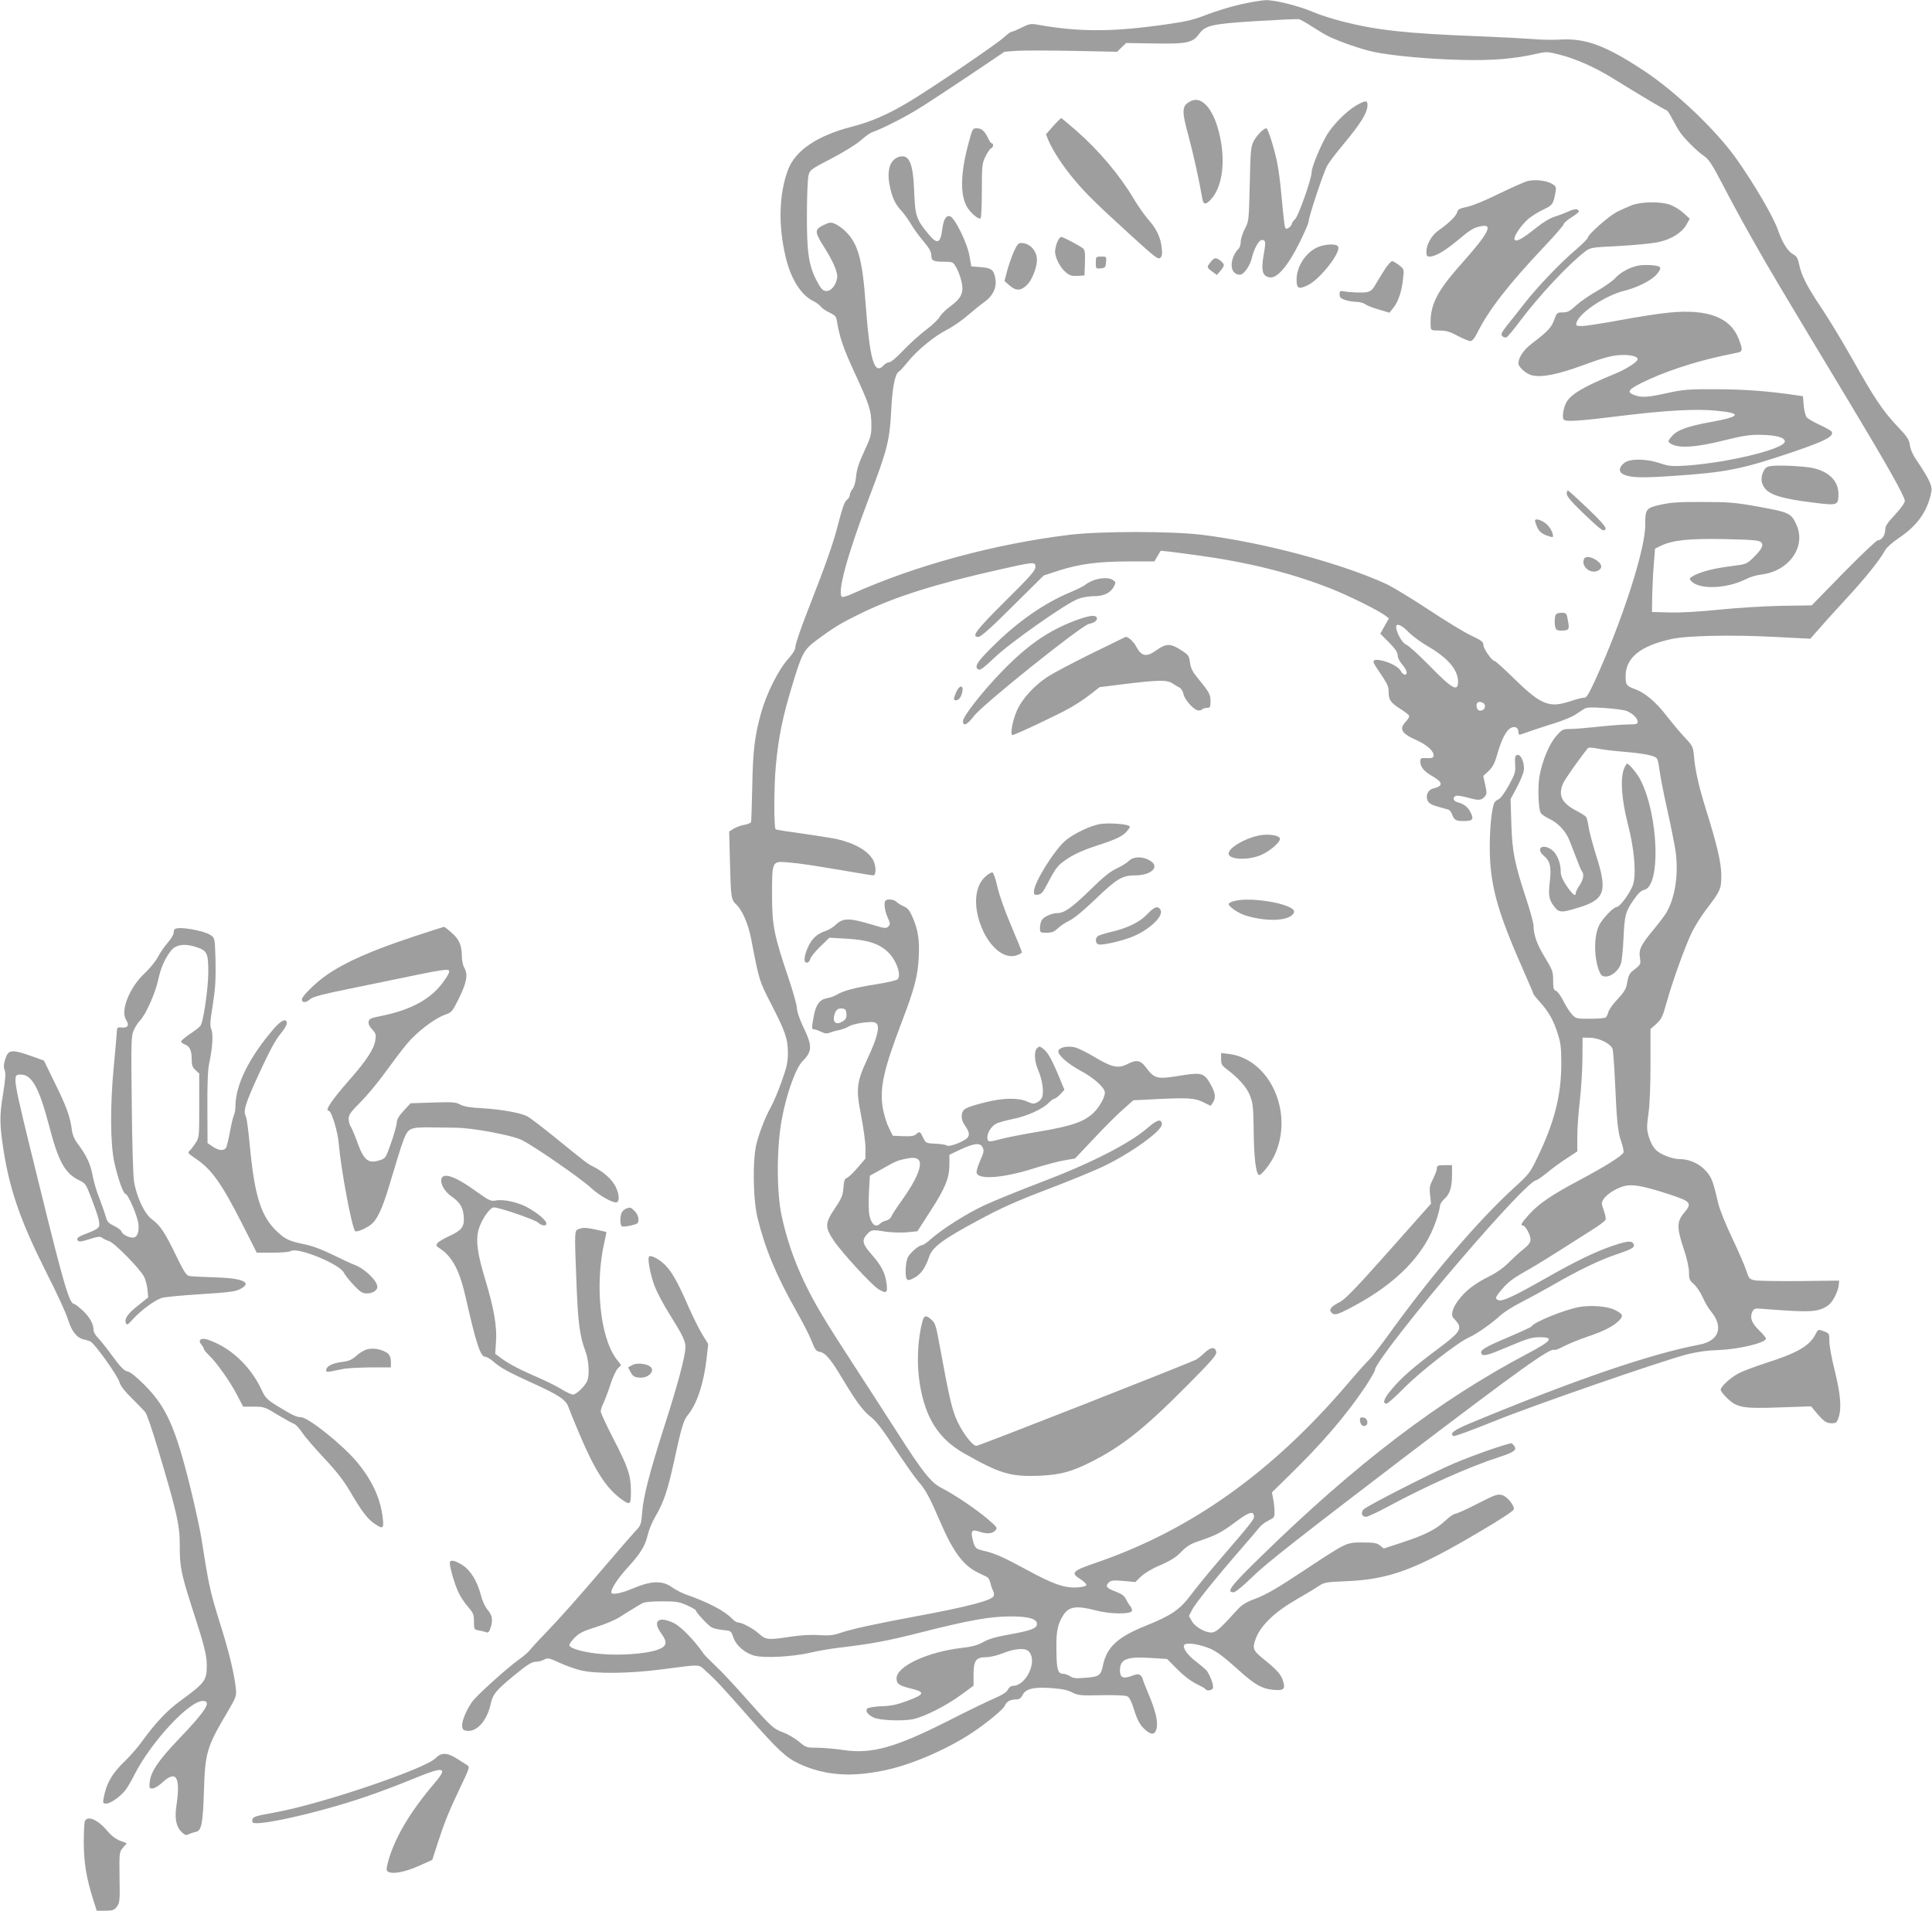 <?xml version="1.0" standalone="no"?>
<!DOCTYPE svg PUBLIC "-//W3C//DTD SVG 20010904//EN"
 "http://www.w3.org/TR/2001/REC-SVG-20010904/DTD/svg10.dtd">
<svg version="1.0" xmlns="http://www.w3.org/2000/svg"
 width="1280pt" height="1266pt" viewBox="0 0 1280 1266"
 preserveAspectRatio="xMidYMid meet">
<g transform="translate(0,1266) scale(0.1,-0.1)"
fill="#9e9e9e" stroke="none">
<path d="M8215 12630 c-66 -15 -165 -46 -220 -67 -77 -31 -133 -45 -245 -61
-370 -55 -598 -56 -885 -4 -33 6 -50 3 -95 -20 -30 -15 -60 -28 -67 -28 -6 0
-29 -16 -50 -36 -43 -42 -502 -353 -638 -433 -136 -81 -245 -128 -373 -161
-228 -59 -373 -157 -421 -285 -61 -161 -66 -375 -14 -585 34 -139 99 -242 176
-282 23 -11 48 -29 55 -40 8 -10 33 -28 58 -39 37 -18 44 -26 49 -57 16 -103
43 -182 115 -337 101 -219 112 -254 113 -345 1 -69 -2 -83 -47 -180 -35 -74
-50 -121 -54 -165 -3 -36 -12 -69 -23 -84 -11 -13 -19 -32 -19 -42 0 -10 -9
-24 -20 -32 -14 -9 -29 -52 -54 -148 -35 -139 -80 -266 -210 -599 -42 -107
-76 -208 -76 -223 0 -20 -15 -46 -50 -85 -62 -69 -140 -224 -175 -347 -45
-158 -57 -256 -61 -495 -3 -124 -6 -230 -8 -237 -3 -6 -22 -14 -44 -18 -21 -3
-53 -15 -70 -25 l-31 -19 5 -198 c6 -245 8 -253 43 -287 39 -37 79 -130 97
-224 54 -281 54 -281 132 -432 95 -185 112 -234 112 -326 0 -60 -7 -94 -42
-191 -23 -65 -54 -138 -68 -163 -33 -57 -73 -155 -96 -240 -29 -102 -26 -373
5 -500 51 -207 125 -383 256 -615 42 -74 88 -163 102 -200 22 -56 29 -67 54
-72 39 -7 73 -48 154 -184 91 -152 137 -212 189 -251 30 -23 77 -84 155 -204
62 -94 132 -193 155 -220 49 -55 75 -104 150 -278 83 -191 150 -280 246 -326
25 -12 52 -25 60 -29 8 -4 17 -21 21 -37 3 -16 11 -39 17 -51 7 -12 9 -28 6
-37 -11 -30 -174 -72 -519 -136 -264 -49 -425 -84 -500 -110 -44 -15 -72 -18
-138 -14 -52 4 -120 0 -186 -10 -153 -23 -167 -22 -213 20 -41 36 -110 73
-139 74 -8 0 -26 11 -39 25 -49 52 -158 109 -310 162 -25 9 -65 30 -89 47 -63
45 -135 43 -254 -7 -85 -36 -147 -47 -147 -27 0 26 44 93 105 160 87 94 121
150 136 219 7 31 29 85 50 121 55 94 83 175 123 360 50 231 65 281 92 313 60
72 106 208 125 372 l11 100 -40 65 c-22 36 -63 120 -92 185 -68 157 -110 232
-157 277 -38 36 -88 63 -102 53 -14 -8 8 -124 37 -199 16 -41 58 -120 94 -177
91 -146 112 -188 109 -229 -3 -65 -51 -244 -137 -512 -102 -319 -142 -475
-150 -583 -6 -77 -8 -82 -49 -125 -23 -25 -111 -126 -195 -225 -190 -222 -289
-334 -400 -450 -48 -49 -93 -99 -101 -110 -8 -11 -39 -38 -69 -59 -82 -59
-283 -240 -313 -283 -39 -56 -69 -130 -65 -161 2 -22 9 -28 36 -30 64 -6 130
71 153 178 13 63 34 89 149 184 95 78 123 96 154 96 13 0 36 6 51 14 24 13 32
11 100 -20 41 -19 104 -42 142 -51 98 -24 315 -22 528 5 282 36 248 38 305
-13 58 -51 119 -117 275 -295 197 -223 252 -275 335 -314 174 -82 358 -95 596
-40 167 38 396 138 554 243 94 62 209 157 217 179 10 27 35 41 70 42 26 0 36
6 48 30 21 41 75 54 194 45 67 -5 107 -13 135 -29 38 -19 54 -21 193 -18 94 2
161 -1 173 -8 12 -6 27 -35 39 -75 27 -86 44 -117 82 -149 39 -33 60 -30 71 9
12 44 -6 121 -52 229 -22 52 -40 99 -40 104 0 5 -7 15 -15 22 -12 10 -24 9
-60 -5 -54 -20 -75 -10 -75 37 0 75 44 93 202 83 l110 -7 67 -67 c40 -41 89
-79 124 -96 31 -15 60 -31 63 -36 9 -15 44 -10 50 6 7 18 -21 92 -44 119 -10
10 -41 36 -69 58 -52 38 -89 90 -78 108 10 16 68 12 136 -10 67 -21 103 -46
238 -167 95 -85 145 -113 215 -119 71 -7 83 3 67 57 -13 44 -40 74 -124 142
-77 62 -82 74 -56 143 32 84 123 172 264 254 61 35 128 75 150 90 37 25 49 28
175 33 294 11 466 75 896 330 143 84 224 138 224 148 0 30 -45 83 -78 93 -30
8 -46 3 -163 -57 -72 -37 -138 -67 -148 -67 -9 0 -38 -20 -65 -45 -60 -58
-139 -97 -289 -146 l-119 -39 -25 20 c-21 17 -41 20 -115 20 -110 0 -103 3
-394 -189 -165 -110 -245 -156 -310 -181 -73 -27 -95 -41 -133 -83 -97 -107
-128 -136 -154 -142 -39 -10 -116 31 -141 74 l-19 34 22 43 c24 45 168 223
331 410 52 60 104 121 115 135 11 14 38 34 60 45 37 18 40 22 39 59 0 22 -4
60 -9 84 l-8 43 104 102 c229 223 387 407 518 603 33 51 61 99 61 108 0 36
277 392 569 731 272 317 469 524 499 524 5 0 38 23 73 51 35 29 94 72 132 96
l67 44 0 97 c0 53 7 158 16 232 9 74 17 200 18 280 l1 145 52 -1 c62 -2 137
-41 147 -76 4 -13 11 -111 16 -218 12 -266 18 -326 41 -394 11 -32 18 -64 15
-72 -8 -21 -120 -92 -280 -177 -191 -101 -279 -160 -344 -232 -51 -56 -62 -75
-42 -75 16 0 50 -62 50 -92 0 -20 -12 -37 -47 -65 -27 -21 -70 -61 -98 -89
-31 -32 -79 -66 -125 -89 -101 -50 -164 -99 -211 -164 -41 -58 -50 -100 -23
-121 8 -8 19 -22 25 -31 21 -40 -1 -67 -134 -166 -166 -124 -238 -187 -304
-265 -53 -62 -67 -98 -37 -98 8 0 61 47 117 104 105 107 358 304 432 336 49
22 149 92 205 144 23 21 87 62 143 90 56 29 150 80 209 114 162 94 312 166
418 201 103 35 121 46 114 66 -11 26 -37 25 -139 -9 -117 -40 -242 -100 -458
-223 -196 -111 -271 -146 -297 -138 -29 9 -25 20 28 81 32 37 73 68 130 100
46 25 147 86 225 136 78 50 182 115 230 146 49 30 91 62 94 70 4 8 -2 36 -12
63 -16 46 -16 51 0 75 25 38 100 81 154 89 55 7 124 -7 291 -62 135 -45 142
-55 85 -122 -46 -56 -46 -98 0 -235 22 -66 35 -124 35 -156 0 -45 4 -54 32
-78 17 -15 44 -54 59 -88 15 -34 39 -75 54 -92 86 -103 55 -196 -75 -221 -326
-62 -818 -230 -1515 -519 -113 -47 -143 -70 -115 -87 6 -4 126 41 268 98 258
105 1102 397 1281 444 65 16 132 26 206 28 137 5 315 48 315 76 0 6 -20 30
-45 54 -50 49 -63 84 -46 122 12 25 13 26 94 19 295 -23 344 -20 409 25 30 21
65 89 70 134 l3 30 -260 -3 c-143 -1 -277 1 -299 5 -36 8 -39 11 -56 63 -9 30
-51 127 -93 215 -42 88 -84 192 -93 230 -35 152 -44 176 -86 221 -41 45 -108
74 -168 74 -50 0 -129 30 -159 61 -19 18 -37 53 -47 86 -14 49 -15 66 -3 152
9 59 14 187 14 329 l0 234 32 28 c41 37 47 48 78 159 35 126 119 360 162 449
19 41 63 111 98 157 94 123 100 137 99 230 -2 84 -26 190 -104 440 -46 148
-69 251 -77 345 -6 62 -8 68 -62 125 -31 33 -85 98 -121 144 -71 92 -143 152
-210 176 -54 19 -60 28 -60 84 0 123 98 202 304 247 102 23 405 29 683 14
l237 -12 51 58 c27 32 110 124 184 204 127 137 226 260 262 327 9 16 48 50 86
76 118 79 184 166 213 282 11 45 10 55 -8 97 -12 26 -44 79 -71 119 -35 49
-52 85 -57 117 -6 41 -17 58 -85 129 -95 101 -154 189 -299 448 -62 110 -153
261 -203 335 -97 145 -132 214 -148 291 -8 39 -17 53 -39 64 -34 18 -72 78
-100 159 -29 86 -154 301 -274 471 -132 188 -400 444 -611 584 -254 168 -387
218 -553 209 -48 -3 -130 -2 -182 3 -52 4 -219 13 -370 19 -466 18 -662 39
-885 95 -72 18 -164 47 -204 65 -93 40 -251 80 -316 79 -27 -1 -104 -14 -170
-29z m476 -145 c36 -23 83 -52 105 -63 70 -35 227 -90 306 -106 124 -26 369
-48 583 -53 204 -5 349 7 502 42 57 13 68 13 145 -7 107 -27 234 -83 350 -155
211 -130 351 -213 359 -213 5 0 22 -26 38 -57 17 -32 39 -71 50 -87 30 -44
111 -125 157 -157 36 -24 55 -54 132 -201 49 -95 137 -257 196 -360 101 -180
177 -308 638 -1073 252 -419 368 -625 368 -654 0 -13 -26 -49 -65 -91 -52 -56
-65 -76 -65 -101 0 -35 -24 -69 -49 -69 -9 0 -111 -97 -227 -215 l-211 -216
-199 -3 c-109 -2 -294 -13 -409 -25 -126 -13 -258 -21 -330 -19 l-120 3 1 95
c1 52 5 147 10 210 l9 115 37 18 c78 38 188 50 426 45 183 -4 226 -8 239 -20
20 -20 6 -47 -53 -105 -41 -39 -47 -42 -136 -53 -114 -14 -199 -35 -251 -61
-33 -18 -37 -22 -25 -36 50 -61 233 -56 366 10 26 14 71 27 99 30 186 21 302
186 234 332 -34 75 -49 81 -246 117 -161 29 -201 32 -375 32 -158 1 -211 -3
-278 -18 -98 -22 -102 -28 -102 -137 0 -162 -155 -640 -333 -1029 -42 -91 -57
-115 -72 -113 -11 1 -53 -10 -94 -24 -136 -45 -192 -23 -367 148 -67 66 -126
119 -131 119 -18 0 -75 82 -75 106 0 21 -13 31 -83 64 -45 21 -171 98 -281
171 -109 72 -233 147 -274 167 -300 139 -822 279 -1230 329 -201 24 -665 24
-870 0 -496 -60 -1022 -202 -1443 -391 -32 -15 -63 -24 -68 -21 -35 22 34 277
176 650 125 328 140 387 150 595 7 140 25 233 49 247 8 4 35 34 60 65 64 79
174 169 259 213 40 20 101 63 137 94 36 31 86 72 112 90 56 40 82 95 73 152
-10 61 -25 73 -97 79 l-63 5 -12 70 c-16 89 -100 258 -131 263 -26 4 -40 -22
-49 -85 -12 -97 -33 -105 -91 -35 -81 98 -89 121 -95 277 -7 199 -34 259 -106
234 -56 -20 -77 -91 -56 -192 16 -78 36 -120 80 -167 17 -19 44 -57 60 -84 15
-26 51 -77 81 -112 39 -46 54 -72 54 -93 0 -38 11 -45 84 -45 60 -1 60 -1 83
-41 12 -22 28 -64 34 -94 15 -71 -1 -106 -75 -161 -31 -22 -62 -54 -71 -70 -8
-16 -48 -54 -88 -84 -40 -30 -108 -91 -150 -135 -43 -46 -84 -81 -95 -81 -10
0 -27 -9 -37 -20 -63 -69 -92 32 -120 407 -21 292 -50 398 -132 479 -20 20
-51 42 -69 50 -30 13 -38 12 -79 -8 -57 -28 -58 -44 -5 -129 73 -115 103 -186
96 -223 -10 -51 -43 -88 -75 -84 -20 2 -33 16 -57 62 -56 104 -69 192 -68 441
0 121 5 238 10 260 9 39 13 42 153 115 81 42 166 95 195 121 28 25 62 49 74
53 53 17 201 91 290 145 54 32 207 133 342 223 l245 165 74 6 c41 3 209 3 373
0 l299 -6 30 29 30 29 188 -3 c210 -4 253 5 293 60 42 60 86 70 378 88 146 9
274 15 285 13 11 -3 50 -24 86 -48z m-746 -3506 c326 -45 610 -116 865 -216
116 -45 325 -148 368 -182 l24 -18 -29 -51 -28 -51 58 -58 c41 -42 57 -66 57
-85 0 -16 13 -42 30 -61 32 -36 39 -67 17 -67 -8 0 -20 11 -27 25 -15 28 -81
62 -139 71 -47 7 -52 -4 -23 -47 77 -115 82 -124 82 -162 0 -53 13 -73 75
-112 30 -19 57 -40 60 -46 4 -6 -5 -23 -19 -38 -50 -52 -33 -80 75 -128 67
-31 112 -74 107 -102 -3 -12 -15 -16 -46 -14 -39 2 -42 0 -42 -25 1 -35 24
-63 82 -96 69 -40 70 -64 5 -80 -36 -8 -54 -47 -39 -80 8 -18 26 -29 69 -41
32 -9 64 -18 71 -20 7 -3 17 -17 23 -32 13 -36 25 -43 74 -43 61 0 71 10 50
53 -18 39 -44 60 -87 71 -30 7 -37 33 -12 43 9 3 42 -2 75 -11 76 -21 92 -20
114 4 16 18 17 25 5 79 l-13 60 36 33 c26 25 40 51 56 108 28 99 60 162 91
177 29 14 50 2 50 -29 0 -12 5 -18 13 -15 41 15 145 50 229 76 54 17 114 42
135 56 21 13 47 31 58 38 16 11 45 12 135 6 63 -4 129 -13 145 -19 40 -15 75
-49 75 -72 0 -15 -9 -18 -62 -18 -35 0 -124 -7 -198 -15 -74 -8 -158 -15 -187
-15 -48 0 -54 -3 -92 -46 -47 -53 -94 -167 -112 -269 -11 -66 -8 -201 7 -238
3 -10 30 -29 60 -43 49 -23 95 -68 122 -120 6 -11 27 -65 48 -120 20 -54 40
-103 45 -108 16 -18 9 -54 -16 -92 -14 -20 -25 -43 -25 -50 0 -28 -20 -12 -60
45 -30 46 -40 70 -40 100 0 55 -26 117 -60 141 -62 44 -108 7 -51 -41 41 -34
50 -74 39 -169 -11 -91 -6 -121 28 -165 32 -43 48 -44 161 -9 175 53 194 107
120 339 -24 78 -48 165 -52 195 -4 30 -12 61 -17 68 -6 7 -38 27 -71 44 -91
49 -114 99 -82 176 12 28 110 167 166 236 4 4 30 3 59 -3 28 -6 104 -16 168
-21 152 -13 220 -27 231 -48 5 -9 12 -44 16 -77 4 -33 26 -148 50 -255 24
-107 49 -233 56 -279 21 -150 -2 -308 -61 -408 -10 -18 -48 -68 -83 -110 -86
-104 -101 -134 -92 -189 6 -45 8 -43 -53 -91 -15 -12 -25 -34 -31 -70 -7 -44
-16 -61 -63 -112 -31 -32 -59 -72 -63 -88 -3 -15 -12 -31 -18 -35 -7 -4 -53
-8 -104 -8 -88 0 -93 1 -118 28 -14 15 -40 55 -57 89 -17 34 -39 65 -49 68
-16 5 -19 17 -19 69 0 58 -4 69 -55 153 -53 88 -74 147 -75 210 0 17 -21 94
-46 170 -80 243 -95 318 -101 503 l-5 165 40 75 c22 41 43 91 47 111 9 47 -17
112 -42 107 -15 -3 -17 -12 -15 -60 4 -53 0 -65 -42 -142 -27 -49 -55 -87 -66
-91 -11 -4 -24 -14 -29 -23 -17 -33 -31 -162 -31 -290 0 -247 45 -417 214
-801 42 -95 76 -175 76 -178 0 -3 20 -27 44 -54 57 -63 91 -124 118 -213 19
-59 22 -94 22 -201 -1 -207 -48 -388 -161 -620 -45 -94 -55 -107 -151 -194
-239 -218 -553 -585 -841 -986 -52 -71 -106 -141 -121 -155 -15 -14 -82 -88
-147 -165 -498 -582 -1034 -963 -1655 -1177 -167 -57 -178 -69 -107 -113 22
-15 39 -31 36 -38 -2 -7 -28 -13 -64 -15 -82 -4 -156 22 -325 114 -161 87
-214 111 -287 128 -59 13 -63 18 -79 84 -11 51 -1 60 49 43 47 -16 84 -13 103
8 16 18 14 21 -51 77 -78 66 -222 163 -303 204 -72 36 -125 103 -299 375 -74
116 -201 311 -281 435 -198 304 -263 413 -332 557 -68 143 -118 289 -150 440
-33 157 -33 443 0 628 31 173 93 348 140 395 65 65 65 101 1 232 -22 47 -39
97 -39 117 0 19 -25 108 -55 198 -97 286 -110 350 -110 553 0 228 -1 225 108
216 87 -8 160 -19 400 -60 82 -14 155 -26 163 -26 19 0 19 62 0 99 -33 63
-121 114 -244 142 -26 6 -125 21 -220 35 -96 13 -178 26 -183 29 -12 8 -12
283 1 420 18 195 45 325 112 545 61 202 75 226 155 286 117 87 159 113 303
183 216 106 492 193 906 286 239 54 244 54 244 18 0 -23 -37 -65 -200 -226
-197 -196 -227 -237 -178 -237 16 0 84 60 228 204 l205 203 98 32 c137 44 262
61 464 61 l171 0 21 36 21 35 58 -6 c31 -4 120 -15 197 -26z m1385 -505 c25
-26 80 -67 123 -92 140 -81 206 -158 207 -239 0 -70 -39 -48 -190 107 -70 71
-139 134 -154 139 -26 10 -66 81 -66 117 0 28 36 13 80 -32z m498 -473 c20
-12 10 -46 -15 -49 -14 -2 -23 3 -28 17 -11 35 12 52 43 32z m-1520 -5386 c3
-20 -11 -38 -250 -316 -59 -69 -136 -163 -170 -209 -73 -96 -127 -133 -295
-201 -188 -75 -260 -142 -285 -261 -15 -71 -24 -78 -123 -85 -58 -5 -78 -2
-96 11 -13 9 -34 16 -46 16 -35 0 -43 30 -44 158 -2 127 8 172 48 234 36 54
87 61 212 28 97 -26 241 -27 241 -1 0 9 -5 22 -11 28 -5 5 -18 25 -27 44 -13
26 -30 38 -71 54 -61 23 -70 35 -45 60 15 14 29 16 97 10 l79 -7 37 36 c23 22
74 53 129 76 69 30 104 52 139 89 38 38 63 53 118 71 110 37 148 56 241 126
89 66 117 75 122 39z m-3757 -591 c33 -15 59 -30 59 -34 0 -12 81 -100 104
-112 11 -7 45 -15 75 -18 54 -5 55 -6 69 -47 18 -56 79 -108 144 -124 68 -16
248 -6 363 20 50 12 131 26 180 32 229 27 327 45 564 105 311 79 451 104 587
104 120 0 174 -16 174 -50 0 -29 -39 -44 -185 -70 -85 -15 -135 -29 -171 -50
-38 -21 -74 -31 -145 -39 -227 -27 -429 -122 -429 -201 0 -37 15 -48 96 -68
95 -23 91 -38 -21 -80 -69 -26 -109 -35 -174 -37 -46 -2 -89 -9 -95 -15 -15
-15 3 -41 40 -59 39 -20 193 -26 263 -12 77 17 220 89 319 162 l82 60 0 75 c0
92 16 114 85 114 26 0 74 12 112 27 77 31 144 36 168 12 62 -62 -15 -229 -105
-229 -12 0 -25 -10 -32 -24 -7 -17 -35 -35 -92 -60 -45 -19 -183 -86 -306
-149 -351 -177 -505 -220 -693 -192 -55 8 -133 15 -173 15 -69 0 -74 1 -120
40 -27 22 -74 50 -104 61 -67 25 -77 34 -250 229 -75 85 -166 182 -201 214
-35 33 -71 69 -79 81 -58 85 -147 177 -196 201 -100 49 -144 15 -84 -67 46
-64 39 -89 -30 -112 -76 -25 -240 -37 -365 -26 -110 9 -206 35 -213 57 -2 7
14 30 35 51 32 32 57 44 143 71 60 18 129 48 161 69 31 20 71 45 90 56 18 11
42 26 54 32 12 8 60 13 129 13 96 0 115 -3 167 -26z"/>
<path d="M7885 11988 c-56 -30 -57 -62 -10 -232 30 -110 70 -292 90 -408 7
-45 22 -48 57 -10 73 78 98 237 62 410 -37 183 -120 284 -199 240z"/>
<path d="M8985 11961 c-63 -36 -150 -124 -193 -193 -41 -69 -102 -215 -102
-248 0 -44 -87 -290 -109 -311 -11 -11 -21 -24 -21 -29 0 -14 -31 -41 -40 -35
-9 5 -12 28 -31 230 -6 66 -17 154 -25 195 -16 89 -63 240 -74 240 -18 0 -62
-45 -83 -83 -20 -39 -22 -60 -27 -287 -6 -242 -6 -246 -33 -297 -15 -29 -27
-68 -27 -86 0 -20 -7 -40 -17 -48 -9 -8 -22 -28 -30 -46 -28 -67 -9 -123 42
-123 26 0 68 60 80 115 13 57 46 115 65 115 26 0 28 -12 11 -104 -17 -102 -6
-139 45 -144 48 -5 120 81 194 231 33 67 60 129 60 139 0 31 100 331 124 372
13 23 60 84 103 136 120 143 163 214 163 265 0 32 -14 31 -75 -4z"/>
<path d="M6977 11824 l-47 -54 15 -38 c30 -70 97 -173 170 -260 82 -98 147
-161 388 -381 146 -133 170 -151 183 -140 13 10 15 25 11 65 -7 70 -35 129
-89 189 -24 28 -68 89 -96 137 -97 162 -231 320 -380 451 -52 45 -97 83 -100
84 -4 1 -28 -23 -55 -53z"/>
<path d="M6416 11708 c-55 -204 -56 -351 -3 -429 27 -39 74 -76 84 -65 4 4 8
87 8 184 0 165 2 180 24 225 13 27 30 51 37 54 15 6 19 33 5 33 -5 0 -16 16
-25 35 -23 48 -43 65 -75 65 -27 0 -29 -4 -55 -102z"/>
<path d="M10120 11460 c-20 -5 -105 -43 -190 -84 -88 -44 -179 -81 -212 -87
-48 -10 -59 -16 -64 -35 -6 -25 -53 -71 -121 -119 -48 -33 -83 -95 -83 -143 0
-26 4 -32 22 -32 36 0 99 36 182 105 89 74 107 85 152 95 92 21 61 -40 -130
-255 -162 -182 -206 -274 -197 -412 1 -21 6 -23 57 -23 44 0 69 -7 121 -35 36
-19 74 -35 84 -35 13 0 29 19 49 60 76 150 205 316 439 564 72 76 131 144 131
151 0 7 23 27 50 44 28 17 50 35 50 40 0 18 -29 19 -66 1 -22 -10 -63 -26 -92
-35 -33 -10 -81 -39 -125 -75 -93 -74 -135 -97 -143 -76 -7 19 43 93 92 136
21 18 65 45 98 61 64 30 68 37 83 124 4 25 0 33 -26 48 -37 21 -112 30 -161
17z"/>
<path d="M10813 11301 c-28 -11 -75 -32 -104 -47 -57 -31 -189 -149 -189 -168
0 -7 -36 -43 -79 -80 -99 -83 -252 -243 -340 -355 -36 -46 -87 -111 -114 -144
-40 -51 -45 -63 -34 -74 7 -8 20 -11 28 -8 8 4 49 53 92 111 129 171 318 372
428 457 36 27 41 28 225 37 104 6 222 17 262 26 87 19 156 63 186 117 l21 38
-43 39 c-23 21 -64 45 -89 54 -64 22 -184 20 -250 -3z"/>
<path d="M7004 11055 c-7 -19 -14 -47 -14 -62 1 -42 33 -105 70 -136 27 -23
41 -27 79 -25 l46 3 3 84 c2 70 0 85 -15 97 -29 21 -130 74 -142 74 -7 0 -19
-16 -27 -35z"/>
<path d="M6717 10993 c-14 -32 -34 -89 -44 -126 l-18 -69 33 -29 c43 -38 76
-37 117 4 33 33 65 115 65 165 0 61 -48 112 -104 112 -19 0 -28 -11 -49 -57z"/>
<path d="M8723 11019 c-77 -38 -132 -126 -133 -212 0 -60 14 -66 76 -36 81 41
216 213 200 254 -8 23 -93 19 -143 -6z"/>
<path d="M7260 10919 c0 -39 1 -40 33 -37 29 3 32 6 35 41 3 36 3 37 -32 37
-35 0 -36 -1 -36 -41z"/>
<path d="M8021 10924 c-27 -34 -27 -36 10 -63 l31 -23 24 28 c29 36 29 41 2
65 -31 25 -43 24 -67 -7z"/>
<path d="M9183 10888 c-16 -24 -44 -69 -62 -100 -27 -48 -38 -58 -66 -64 -30
-5 -109 -2 -160 7 -16 3 -20 -1 -20 -21 0 -20 8 -28 35 -37 19 -7 53 -12 75
-13 22 0 49 -7 60 -16 11 -8 51 -24 90 -35 l70 -21 26 32 c32 38 57 112 65
196 7 61 6 61 -28 88 -19 14 -39 26 -45 26 -5 0 -23 -19 -40 -42z"/>
<path d="M10853 10900 c-58 -12 -115 -43 -154 -85 -18 -19 -72 -56 -118 -83
-47 -26 -108 -68 -137 -94 -43 -40 -58 -48 -91 -48 -37 0 -39 -2 -56 -49 -17
-50 -44 -78 -149 -158 -54 -41 -88 -92 -88 -131 0 -24 51 -69 87 -78 65 -17
167 3 338 65 126 47 188 64 240 68 70 5 125 -7 125 -27 0 -17 -76 -66 -147
-95 -213 -87 -299 -139 -327 -194 -19 -37 -27 -93 -17 -110 11 -17 96 -12 393
25 286 35 486 46 616 33 177 -16 167 -39 -33 -75 -158 -29 -224 -53 -261 -97
-24 -29 -25 -32 -9 -44 50 -36 168 -29 369 22 109 27 158 35 225 34 105 -1
166 -17 166 -44 0 -33 -174 -89 -410 -130 -77 -13 -187 -27 -245 -30 -93 -6
-112 -4 -170 15 -90 31 -198 33 -237 4 -37 -27 -41 -59 -11 -75 44 -24 114
-27 323 -13 364 24 464 44 814 163 203 69 264 101 246 131 -4 7 -40 27 -79 45
-39 18 -78 40 -86 50 -8 10 -17 45 -20 79 l-5 61 -50 7 c-173 26 -343 39 -525
39 -184 1 -217 -2 -323 -25 -130 -29 -169 -31 -215 -15 -57 20 -48 36 46 83
141 70 332 134 522 176 52 11 105 22 118 25 27 7 28 20 2 88 -54 143 -204 201
-460 176 -63 -6 -209 -28 -325 -50 -115 -21 -229 -39 -253 -39 -40 0 -43 2
-37 23 20 65 190 179 315 210 89 22 181 69 216 109 25 31 29 44 17 51 -18 11
-101 15 -140 7z"/>
<path d="M11742 9573 c-34 -3 -45 -10 -57 -33 -22 -43 -19 -84 11 -119 35 -42
122 -67 309 -90 173 -22 175 -21 175 59 0 83 -65 147 -170 169 -56 12 -211 20
-268 14z"/>
<path d="M10380 9388 c0 -16 32 -54 107 -126 124 -118 140 -130 150 -106 4 11
-28 49 -118 135 -68 65 -127 119 -131 119 -5 0 -8 -10 -8 -22z"/>
<path d="M10170 9210 c0 -7 7 -27 15 -45 16 -32 37 -47 84 -60 22 -7 23 -5 17
21 -4 16 -19 41 -34 56 -30 30 -82 48 -82 28z"/>
<path d="M10494 8955 c-19 -49 42 -99 91 -77 34 16 31 43 -8 70 -38 25 -75 29
-83 7z"/>
<path d="M10306 8584 c-9 -23 -7 -77 3 -92 5 -8 23 -12 47 -10 42 3 44 8 28
86 -5 28 -10 32 -39 32 -21 0 -35 -6 -39 -16z"/>
<path d="M7247 8816 c-21 -8 -46 -21 -56 -30 -9 -8 -50 -29 -90 -46 -179 -73
-359 -198 -528 -367 -102 -100 -123 -136 -87 -150 10 -4 43 22 102 79 98 95
472 359 553 389 27 11 75 19 107 19 65 0 109 21 132 64 13 26 13 29 -5 42 -24
18 -78 17 -128 0z"/>
<path d="M7120 8547 c-179 -68 -317 -165 -485 -339 -128 -132 -255 -295 -255
-326 0 -38 28 -25 73 34 59 78 712 600 761 610 38 7 62 27 51 44 -11 18 -57
10 -145 -23z"/>
<path d="M7230 8329 c-124 -61 -254 -130 -291 -154 -88 -59 -164 -142 -199
-217 -31 -67 -50 -168 -32 -168 17 0 311 139 387 183 39 22 97 61 130 87 l60
47 175 22 c217 26 272 27 308 3 15 -10 36 -23 47 -28 11 -6 23 -26 26 -43 7
-35 61 -97 92 -107 10 -3 24 -1 30 5 6 6 21 11 34 11 20 0 23 5 23 44 0 45 -8
60 -87 156 -32 39 -44 63 -49 100 -6 46 -10 51 -63 85 -67 43 -97 42 -162 -5
-63 -45 -96 -39 -129 22 -19 37 -54 69 -73 68 -1 0 -103 -50 -227 -111z"/>
<path d="M6335 8074 c-19 -45 -19 -54 -1 -54 19 0 35 22 42 58 9 46 -21 43
-41 -4z"/>
<path d="M10758 7563 c-24 -69 -14 -202 27 -363 42 -161 56 -322 36 -396 -14
-51 -88 -154 -111 -154 -20 0 -91 -74 -114 -118 -37 -71 -37 -219 0 -308 12
-28 20 -34 43 -34 40 0 88 43 101 88 5 20 13 93 16 162 7 156 13 179 66 256
31 45 51 64 71 68 111 23 96 492 -24 728 -21 41 -76 108 -89 108 -5 0 -14 -17
-22 -37z"/>
<path d="M7287 7200 c-63 -11 -170 -62 -224 -106 -75 -61 -213 -282 -213 -341
0 -20 4 -24 26 -21 22 2 34 16 61 68 61 116 70 127 139 173 46 30 107 57 184
82 137 44 181 65 210 102 20 26 20 28 3 34 -34 12 -138 17 -186 9z"/>
<path d="M8335 7123 c-95 -21 -195 -82 -195 -119 0 -38 117 -46 205 -13 59 22
135 85 135 111 0 24 -80 36 -145 21z"/>
<path d="M7479 6956 c-13 -13 -50 -36 -82 -51 -43 -20 -91 -59 -175 -142 -119
-116 -171 -153 -217 -153 -37 0 -92 -25 -104 -48 -6 -12 -11 -34 -11 -51 0
-30 2 -31 44 -31 35 0 50 6 73 28 15 15 50 39 78 52 31 15 96 69 171 141 143
137 179 159 264 159 101 0 162 51 109 91 -47 35 -117 38 -150 5z"/>
<path d="M6532 6855 c-70 -59 -85 -180 -39 -313 52 -148 153 -238 239 -213 21
7 38 16 38 22 0 6 -32 84 -70 174 -42 98 -79 202 -92 259 -13 57 -27 96 -34
96 -7 0 -26 -11 -42 -25z"/>
<path d="M5867 6693 c-13 -13 -6 -68 14 -112 18 -40 18 -46 4 -60 -13 -13 -23
-13 -92 8 -169 51 -206 51 -257 3 -17 -16 -48 -35 -68 -41 -54 -18 -88 -48
-114 -105 -29 -63 -32 -109 -6 -104 9 2 18 12 20 24 2 11 31 48 65 81 l62 60
121 -7 c133 -8 210 -33 267 -88 56 -53 92 -157 63 -181 -8 -7 -70 -21 -138
-32 -141 -22 -220 -43 -263 -69 -16 -10 -47 -21 -67 -24 -48 -9 -73 -43 -87
-121 -14 -76 -14 -85 2 -85 8 0 28 -7 46 -16 25 -12 38 -14 59 -6 15 6 43 14
62 17 19 4 49 15 65 25 17 10 62 21 100 25 58 6 73 4 84 -9 20 -23 0 -99 -60
-227 -75 -161 -79 -203 -44 -380 15 -79 29 -176 29 -215 l0 -70 -53 -62 c-29
-34 -61 -64 -71 -67 -13 -4 -19 -19 -22 -64 -4 -51 -11 -70 -56 -136 -67 -100
-68 -126 -8 -215 53 -79 251 -294 295 -321 53 -32 63 -27 55 34 -9 72 -34 121
-99 195 -62 70 -67 94 -30 135 29 30 34 31 125 16 36 -5 97 -7 137 -4 l71 7
87 135 c99 153 125 219 125 309 l0 63 76 36 c92 42 130 45 145 11 9 -20 7 -34
-15 -81 -14 -32 -26 -68 -26 -81 0 -53 172 -42 384 26 71 22 160 46 198 52
l70 12 125 132 c68 73 155 160 193 193 l69 61 143 7 c219 11 264 8 320 -20
l49 -24 14 21 c22 31 18 65 -16 124 -40 71 -59 77 -182 58 -177 -29 -185 -27
-250 58 -33 42 -59 46 -119 15 -60 -30 -102 -21 -214 46 -51 31 -112 61 -134
66 -50 11 -104 -1 -108 -25 -5 -25 61 -84 148 -131 88 -47 160 -112 160 -144
0 -31 -34 -93 -71 -130 -63 -63 -145 -92 -379 -131 -96 -16 -202 -37 -235 -46
-83 -22 -90 -22 -93 3 -5 32 24 80 58 98 16 8 67 22 111 31 90 17 200 67 238
108 14 14 30 26 36 26 6 0 24 13 39 29 l28 30 -32 78 c-50 121 -77 169 -106
192 -25 20 -29 20 -43 6 -22 -22 -18 -89 9 -150 24 -56 36 -130 26 -169 -3
-14 -18 -32 -33 -39 -23 -13 -31 -12 -67 4 -59 27 -162 25 -280 -5 -133 -34
-150 -44 -154 -85 -2 -23 4 -44 22 -70 34 -48 33 -73 -3 -94 -46 -27 -108 -46
-117 -37 -5 5 -38 10 -74 12 -62 3 -66 4 -82 36 -22 46 -25 48 -47 28 -15 -13
-34 -16 -87 -14 l-69 3 -27 55 c-15 30 -33 90 -40 132 -20 134 6 250 127 568
83 217 106 303 112 429 6 114 -5 183 -43 269 -18 40 -31 56 -57 67 -18 8 -39
21 -47 29 -12 16 -61 22 -73 9z m-259 -750 c2 -23 -3 -35 -20 -47 -44 -31 -73
-14 -61 36 9 36 24 49 52 46 21 -2 27 -9 29 -35z m475 -965 c35 -27 -9 -135
-112 -277 -33 -46 -63 -92 -66 -102 -4 -10 -18 -22 -33 -26 -15 -3 -33 -12
-40 -20 -31 -30 -60 -6 -73 60 -4 23 -5 90 -2 149 l6 108 76 42 c93 53 107 59
151 68 54 12 75 11 93 -2z"/>
<path d="M8173 6689 c-18 -5 -33 -14 -33 -18 0 -18 60 -59 107 -75 146 -47
305 -39 326 19 20 51 -283 108 -400 74z"/>
<path d="M7602 6604 c-49 -53 -131 -93 -242 -119 -41 -10 -81 -22 -87 -28 -18
-14 -16 -46 3 -54 20 -8 141 18 215 46 117 44 221 140 198 182 -16 30 -41 22
-87 -27z"/>
<path d="M8090 5643 c0 -31 6 -43 28 -60 84 -62 142 -126 163 -181 20 -51 23
-77 25 -239 2 -170 14 -276 34 -288 13 -8 76 71 103 128 133 281 -29 641 -302
674 l-51 6 0 -40z"/>
<path d="M7596 5181 c-119 -101 -377 -232 -691 -351 -148 -56 -321 -127 -384
-156 -121 -57 -275 -155 -353 -223 -25 -23 -52 -41 -59 -41 -20 0 -78 -49 -94
-80 -8 -16 -15 -55 -15 -90 0 -69 10 -75 68 -40 37 23 65 65 87 131 22 66 88
115 323 242 156 84 252 127 459 206 145 55 310 123 367 150 187 88 400 242
394 284 -5 37 -31 29 -102 -32z"/>
<path d="M9520 4920 c0 -12 -12 -44 -26 -72 -22 -43 -25 -59 -19 -107 l6 -56
-279 -314 c-212 -239 -290 -320 -324 -337 -58 -30 -75 -49 -58 -69 19 -23 38
-18 138 35 296 157 481 347 557 573 14 41 25 85 25 96 0 12 13 33 30 48 36 32
50 77 50 161 l0 62 -50 0 c-44 0 -50 -3 -50 -20z"/>
<path d="M6111 3903 c-32 -119 -39 -280 -17 -413 37 -227 125 -365 296 -461
234 -133 305 -154 493 -147 138 6 213 25 342 90 208 104 356 221 648 516 152
153 188 194 185 213 -5 37 -36 35 -77 -4 -20 -19 -45 -39 -56 -45 -55 -28
-1440 -572 -1456 -572 -29 0 -106 106 -139 192 -28 73 -45 149 -105 476 -23
127 -29 146 -53 167 -37 34 -50 31 -61 -12z"/>
<path d="M2745 6456 c-286 -95 -453 -168 -582 -257 -70 -48 -163 -140 -163
-160 0 -25 28 -24 55 1 16 15 83 33 266 70 134 28 333 69 442 91 143 30 202
38 210 30 8 -8 0 -26 -29 -67 -81 -119 -213 -193 -412 -234 -76 -15 -87 -20
-90 -40 -2 -14 6 -33 24 -51 23 -24 26 -34 21 -69 -7 -57 -57 -134 -165 -257
-124 -141 -173 -213 -144 -213 18 0 60 -138 66 -215 15 -175 87 -559 109 -582
9 -9 67 15 103 42 42 32 75 102 120 250 102 342 111 366 148 384 21 10 63 13
150 11 67 -1 132 -2 146 -2 114 -1 376 -50 440 -83 92 -48 388 -253 456 -316
56 -52 148 -103 170 -95 20 8 17 53 -7 103 -22 46 -79 98 -144 131 -43 21 -48
25 -267 203 -79 64 -157 123 -173 132 -47 24 -175 47 -298 54 -80 4 -122 11
-147 24 -30 17 -52 18 -182 14 l-148 -5 -45 -49 c-31 -33 -45 -57 -46 -77 0
-16 -17 -76 -37 -134 -37 -104 -37 -105 -78 -118 -76 -24 -105 1 -150 129 -15
41 -33 83 -40 94 -8 11 -14 34 -14 52 0 27 13 45 78 110 43 43 117 132 165
199 48 66 113 152 145 190 65 78 181 166 251 191 44 15 48 20 94 113 50 103
59 154 32 200 -8 14 -14 45 -15 70 0 76 -17 116 -67 159 -25 23 -49 41 -52 40
-3 0 -91 -29 -196 -63z"/>
<path d="M1157 6503 c-4 -3 -7 -15 -7 -26 0 -10 -17 -38 -38 -62 -21 -24 -51
-67 -66 -96 -16 -30 -55 -77 -86 -106 -100 -92 -164 -249 -125 -309 23 -36 13
-56 -27 -52 -33 3 -33 2 -35 -42 -2 -25 -10 -126 -20 -225 -24 -257 -22 -503
4 -625 24 -108 60 -210 74 -210 17 0 80 -147 86 -199 6 -55 -8 -91 -37 -91
-29 0 -69 21 -75 40 -3 9 -25 26 -50 38 -37 18 -46 28 -55 64 -7 23 -25 76
-41 117 -17 40 -36 106 -44 146 -15 82 -40 135 -95 210 -27 35 -40 65 -44 100
-12 88 -34 150 -111 306 l-74 152 -53 19 c-162 59 -183 57 -204 -12 -10 -33
-11 -52 -3 -71 8 -20 5 -58 -11 -160 -24 -143 -23 -198 4 -374 42 -265 115
-472 281 -802 68 -133 133 -274 145 -314 24 -79 59 -124 106 -134 16 -3 36
-10 44 -14 28 -14 177 -223 190 -265 9 -29 33 -61 84 -111 39 -39 79 -80 88
-91 10 -11 47 -119 83 -240 128 -427 147 -511 146 -648 -1 -131 10 -186 79
-401 82 -251 100 -321 100 -388 0 -102 -11 -116 -176 -237 -87 -63 -167 -149
-253 -268 -29 -40 -79 -98 -112 -129 -87 -83 -125 -150 -143 -250 -5 -29 -3
-33 18 -33 29 0 96 48 129 92 14 18 39 62 57 98 109 216 362 490 454 490 61 0
21 -64 -158 -251 -134 -140 -186 -216 -194 -284 -4 -42 -3 -45 18 -45 13 0 42
18 66 40 92 85 121 37 93 -153 -13 -87 -2 -141 36 -177 21 -20 29 -22 47 -12
13 6 32 12 43 14 40 6 49 51 56 268 8 262 19 296 162 537 50 85 54 97 50 140
-9 97 -46 252 -110 452 -61 196 -72 248 -118 545 -9 60 -45 223 -79 361 -96
383 -156 514 -296 656 -56 56 -95 88 -115 92 -23 5 -45 27 -100 102 -38 52
-82 107 -97 122 -15 15 -28 37 -28 50 0 41 -26 87 -73 131 -26 23 -50 42 -55
42 -32 0 -69 125 -232 789 -183 742 -182 731 -121 731 72 0 121 -89 186 -338
62 -239 105 -316 199 -362 41 -19 46 -26 80 -115 53 -139 63 -180 47 -199 -7
-9 -40 -25 -72 -37 -64 -23 -77 -35 -61 -51 7 -7 31 -3 76 12 53 17 70 19 81
10 8 -7 30 -18 49 -24 37 -13 203 -182 231 -236 9 -18 19 -56 22 -84 l5 -52
-66 -53 c-70 -55 -93 -88 -82 -118 6 -15 13 -11 49 29 50 55 139 121 187 138
19 6 135 18 258 25 176 11 230 17 259 32 91 45 26 75 -172 80 -77 2 -150 6
-163 9 -17 3 -36 33 -84 132 -74 154 -107 204 -161 243 -49 35 -101 146 -119
249 -6 36 -13 265 -15 514 -5 417 -4 451 13 490 10 22 29 52 43 66 38 40 99
177 120 271 16 76 44 140 84 190 32 41 92 50 170 23 69 -23 77 -40 77 -163 0
-110 -33 -336 -53 -359 -6 -8 -37 -32 -69 -53 -32 -22 -58 -44 -58 -50 0 -5
11 -14 24 -19 33 -12 46 -39 46 -98 0 -39 5 -53 25 -72 l25 -23 0 -212 c0
-212 0 -212 -26 -251 -14 -21 -32 -44 -40 -51 -13 -9 -6 -17 40 -48 107 -71
173 -163 312 -437 l95 -188 104 0 c60 0 113 5 123 11 44 28 323 -87 350 -143
7 -15 36 -52 65 -82 45 -48 58 -56 89 -56 36 0 68 20 68 43 0 41 -83 121 -152
147 -18 6 -82 36 -143 66 -69 34 -138 60 -185 69 -101 21 -127 32 -179 80
-111 102 -154 235 -186 575 -9 96 -20 183 -26 192 -19 37 -6 81 87 284 68 147
109 224 140 261 24 28 44 61 44 72 0 38 -36 23 -87 -36 -163 -190 -252 -370
-253 -511 0 -24 -5 -52 -11 -63 -5 -11 -17 -59 -25 -106 -9 -48 -20 -95 -25
-105 -13 -25 -49 -23 -90 5 l-34 23 -1 234 c-1 159 3 254 12 295 22 102 28
192 14 225 -10 24 -8 53 10 164 17 108 20 167 18 288 -4 147 -5 152 -29 170
-46 33 -220 63 -242 41z"/>
<path d="M2925 4851 c-10 -33 20 -87 69 -120 55 -38 76 -75 79 -140 3 -61 -16
-84 -99 -122 -33 -15 -67 -35 -75 -45 -12 -15 -11 -19 11 -33 85 -54 134 -145
175 -326 71 -313 98 -395 131 -395 9 0 31 -13 50 -29 48 -43 105 -74 262 -145
172 -78 220 -110 237 -156 7 -19 35 -90 64 -158 107 -257 184 -379 285 -453
61 -45 66 -41 66 49 0 106 -18 159 -116 349 -46 89 -84 171 -84 181 0 10 8 36
19 58 10 21 31 77 46 123 15 47 37 94 49 105 l21 21 -32 42 c-108 144 -143
497 -78 776 8 34 13 62 12 64 -2 1 -35 9 -74 17 -54 12 -79 13 -102 5 -37 -13
-36 7 -21 -379 10 -249 21 -333 60 -437 22 -60 27 -161 9 -196 -19 -37 -72
-87 -92 -87 -11 0 -46 16 -78 36 -33 20 -99 53 -148 74 -123 53 -199 93 -248
129 l-42 31 5 77 c8 101 -13 223 -72 418 -51 169 -62 251 -45 322 17 66 75
153 103 153 37 0 272 -81 294 -101 23 -22 54 -25 54 -6 0 19 -47 61 -113 100
-64 39 -167 63 -222 53 -33 -7 -44 -1 -134 63 -130 94 -212 124 -226 82z"/>
<path d="M4150 4653 c-8 -3 -21 -12 -27 -21 -16 -19 -17 -88 -3 -97 6 -4 33
-1 60 5 46 11 50 14 50 41 0 18 -10 40 -25 54 -25 26 -29 27 -55 18z"/>
<path d="M10462 4000 c-97 -18 -298 -99 -316 -129 -3 -5 -78 -39 -165 -76
-149 -63 -180 -83 -165 -106 10 -17 42 -9 183 51 120 51 151 60 202 60 98 0
81 -23 -81 -109 -581 -306 -1136 -728 -1767 -1345 -199 -194 -231 -236 -181
-236 13 0 60 38 132 108 86 84 309 259 976 768 795 605 992 746 1019 730 4 -3
33 8 64 25 31 16 102 45 158 64 110 37 171 69 208 108 28 30 23 41 -31 68 -48
24 -156 33 -236 19z"/>
<path d="M12025 3814 c-39 -72 -119 -119 -320 -183 -71 -23 -152 -53 -180 -67
-56 -28 -125 -90 -125 -113 0 -8 20 -33 44 -56 64 -62 104 -69 351 -60 l204 7
23 -28 c58 -70 76 -84 111 -84 32 0 37 4 48 38 21 60 13 156 -25 309 -20 78
-36 166 -36 195 0 52 -1 54 -33 66 -44 16 -40 17 -62 -24z"/>
<path d="M1325 3779 c-4 -5 0 -18 9 -28 9 -10 16 -22 16 -27 0 -6 14 -23 31
-40 51 -47 141 -174 187 -262 l43 -82 70 0 c67 0 73 -2 160 -55 50 -30 99 -57
109 -60 9 -3 33 -29 53 -58 19 -29 85 -105 146 -170 79 -84 128 -147 168 -215
77 -132 116 -184 161 -215 59 -41 66 -37 58 34 -15 131 -70 250 -170 371 -96
115 -324 298 -373 298 -28 0 -62 16 -160 77 -63 39 -75 52 -98 100 -61 134
-168 247 -290 308 -73 36 -109 43 -120 24z"/>
<path d="M2433 3720 c-18 -4 -50 -23 -71 -42 -30 -27 -50 -36 -90 -41 -65 -8
-106 -26 -110 -51 -4 -20 -3 -20 108 3 25 6 107 10 183 11 l137 0 0 29 c0 42
-9 60 -39 75 -37 19 -81 25 -118 16z"/>
<path d="M4188 3615 l-27 -15 18 -33 c15 -27 24 -32 59 -35 43 -3 82 22 82 53
0 33 -90 53 -132 30z"/>
<path d="M9010 3253 c0 -28 16 -47 35 -40 25 10 15 51 -12 55 -17 3 -23 -2
-23 -15z"/>
<path d="M9873 3055 c-73 -25 -181 -66 -240 -91 -146 -62 -578 -282 -599 -305
-20 -22 -12 -49 16 -49 11 0 78 31 148 69 252 136 537 263 732 326 97 31 120
47 104 72 -6 9 -15 18 -20 20 -5 2 -68 -17 -141 -42z"/>
<path d="M2980 2304 c0 -29 30 -134 54 -187 12 -29 41 -74 64 -100 38 -44 42
-53 42 -101 0 -52 1 -53 33 -59 17 -3 39 -8 48 -12 12 -5 20 2 28 26 18 52 13
86 -17 121 -17 19 -36 60 -46 99 -25 95 -68 164 -123 200 -52 32 -83 37 -83
13z"/>
<path d="M2885 1010 c-72 -71 -756 -303 -1060 -358 -137 -25 -150 -29 -153
-50 -3 -19 1 -22 30 -22 72 0 283 45 498 106 172 48 356 113 562 198 180 73
206 66 120 -35 -168 -196 -273 -376 -313 -533 -10 -40 -10 -50 2 -57 28 -19
113 -3 204 38 l89 40 32 99 c46 143 77 221 152 378 62 129 65 140 48 150 -10
6 -41 26 -69 44 -66 41 -103 42 -142 2z"/>
<path d="M562 593 c-4 -10 -7 -74 -7 -143 1 -132 17 -232 61 -372 l25 -78 57
0 c50 1 59 4 77 28 18 25 20 40 17 193 -2 165 -2 167 23 197 l25 29 -45 17
c-29 12 -59 34 -86 67 -61 73 -130 102 -147 62z"/>
</g>
</svg>
